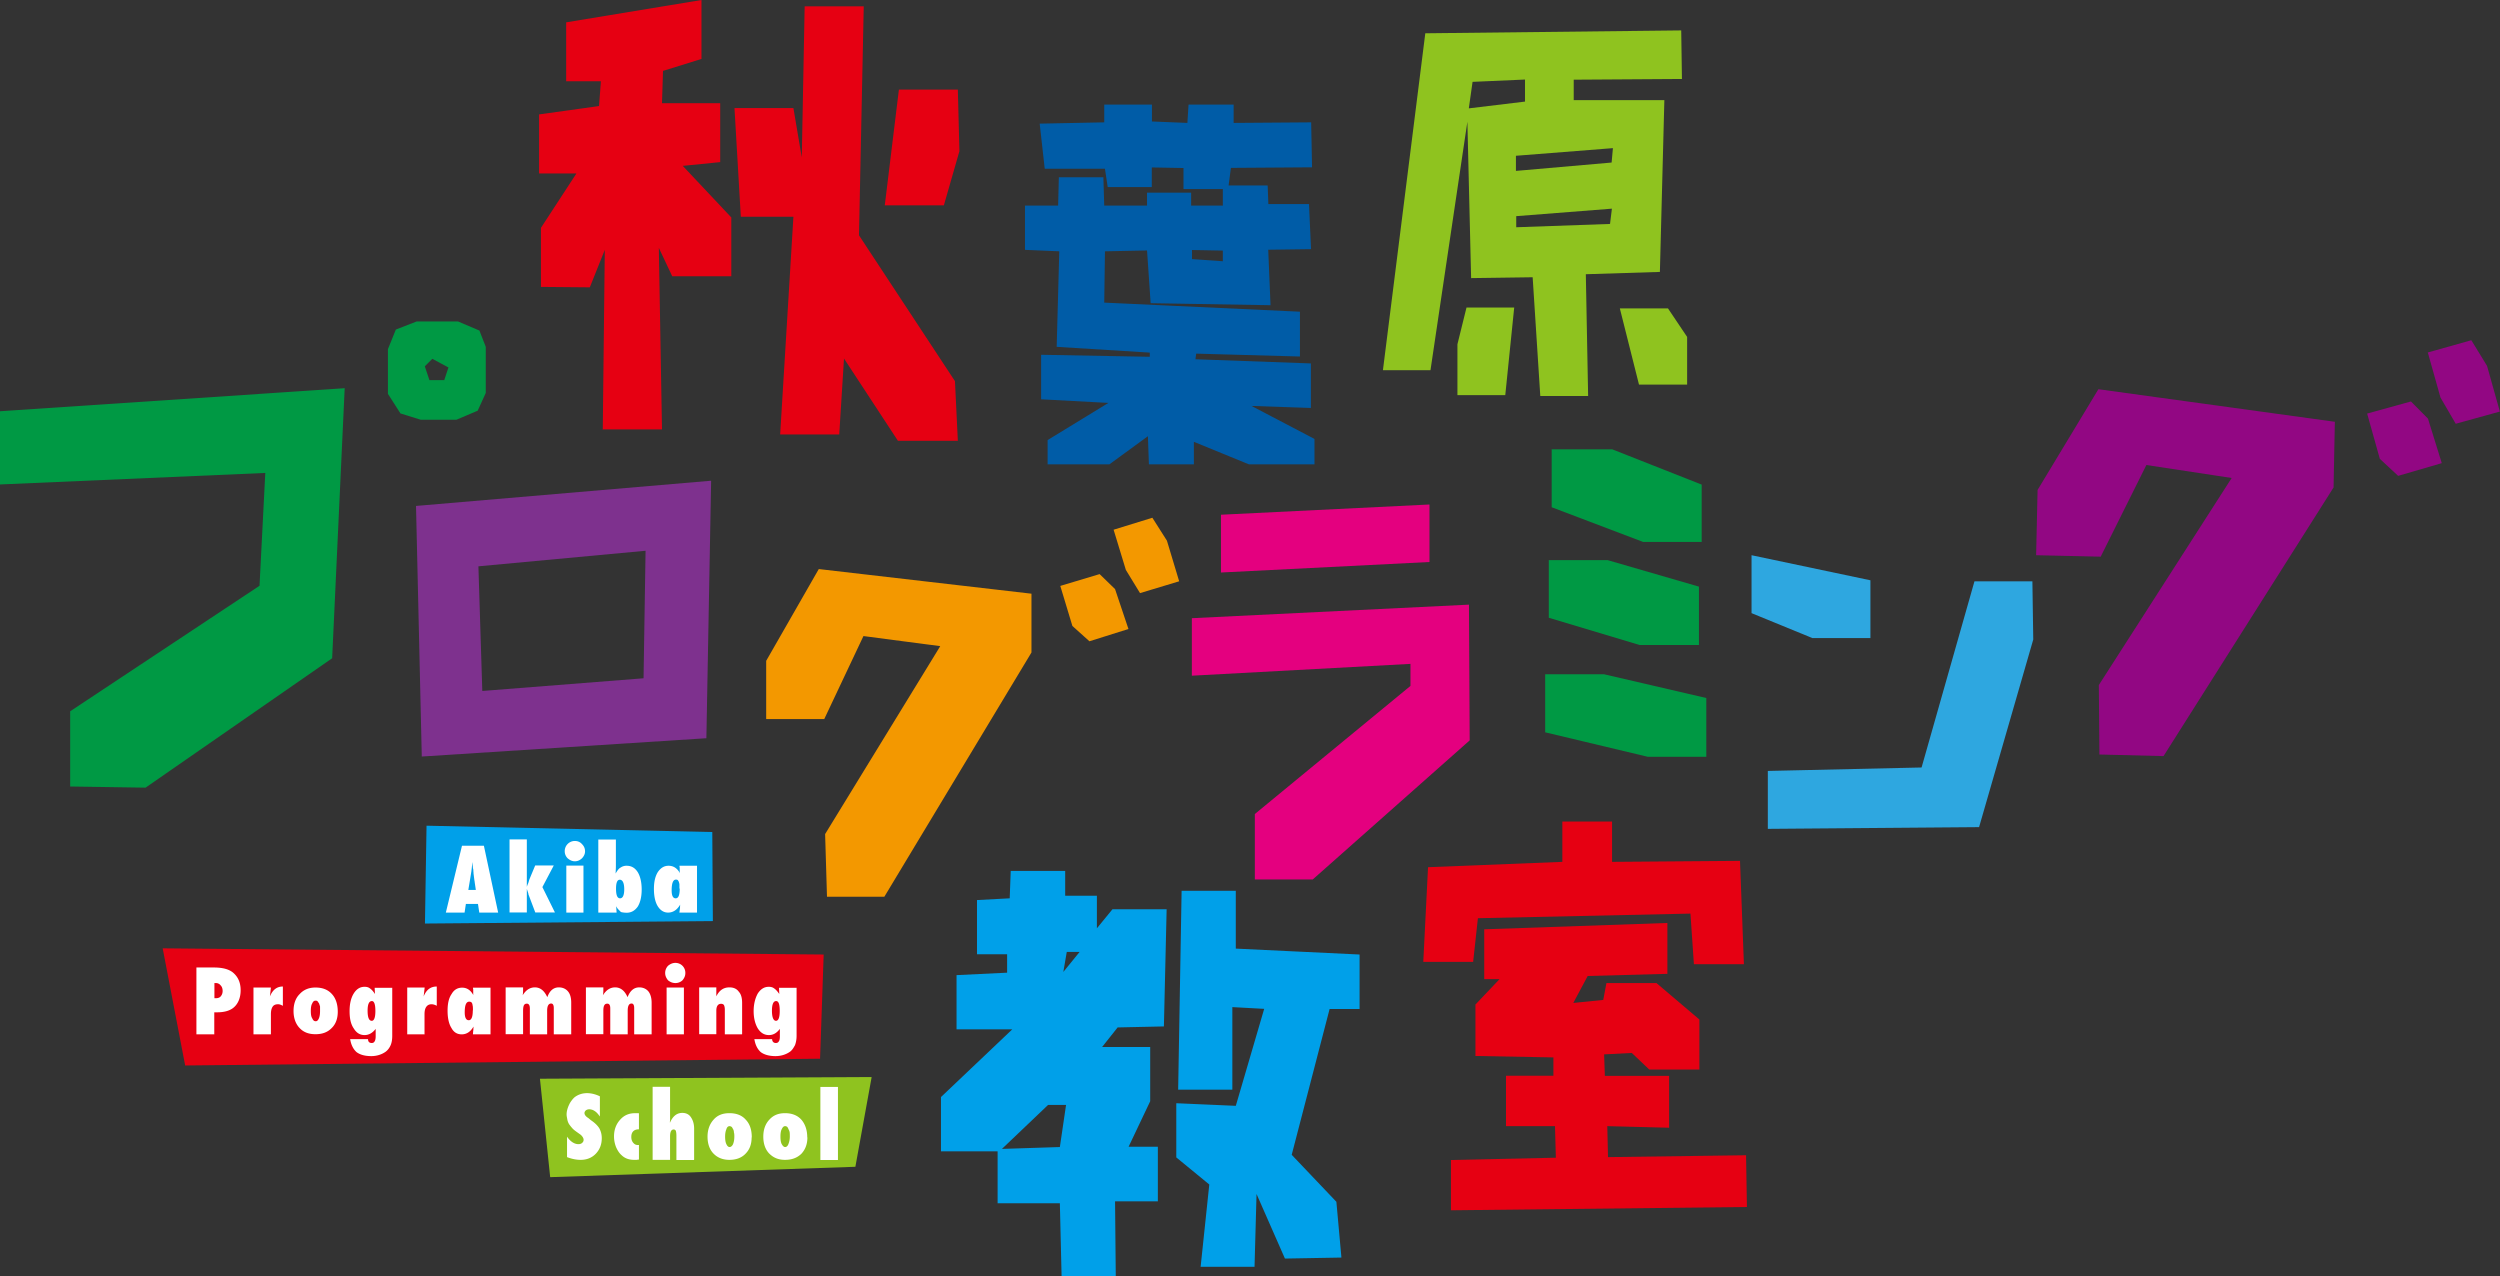 <svg id="_レイヤー_2" xmlns="http://www.w3.org/2000/svg" viewBox="0 0 173.49 88.57"><rect x="0" y="0" width="173.49" height="88.57" fill="#333333" stroke="none"/><defs><style>.cls-10,.cls-3,.cls-6,.cls-8,.cls-9{stroke-width:0}.cls-3{fill:#8fc31f}.cls-6{fill:#00a0e9}.cls-8{fill:#fff}.cls-9{fill:#e60012}.cls-10{fill:#094}</style></defs><g id="_レイヤー1"><path class="cls-6" d="m49.47 63.92-19.98.17.11-6.79 19.83.44.04 6.18z"/><path class="cls-3" d="m59.36 80.97-21.18.72-.71-6.83 23.02-.12-1.13 6.23z"/><path class="cls-9" d="m56.91 73.47-44.06.47-1.56-8.13 45.87.43-.25 7.23z"/><path class="cls-8" d="M14.88 71.78h-1.25v-4.64h1.21c.61 0 1.06.12 1.35.37.34.3.51.69.51 1.21s-.18.98-.55 1.25c-.25.18-.61.28-1.07.28h-.21v1.52Zm0-2.51h.06c.16.01.29-.03.37-.12.09-.1.14-.23.14-.38 0-.17-.05-.3-.14-.39a.412.412 0 0 0-.34-.16h-.09v1.05Zm3.92 2.51h-1.21v-3.25h1.21l-.07.62c.19-.46.48-.69.9-.69v1.34c-.13-.07-.23-.11-.33-.11-.17 0-.3.05-.38.17-.08.12-.12.29-.12.52v1.38Zm4.64-1.57c0 .47-.14.86-.42 1.13-.29.3-.66.43-1.13.43s-.83-.14-1.1-.43c-.27-.28-.42-.69-.42-1.18s.14-.89.42-1.17c.28-.31.65-.46 1.1-.46.48 0 .86.14 1.14.45.27.29.41.71.41 1.23m-1.23-.05v-.31c-.02-.08-.05-.16-.07-.22-.05-.06-.07-.11-.11-.15-.03-.03-.09-.04-.12-.04-.11 0-.18.05-.24.19-.07.11-.1.28-.1.52 0 .23.02.4.1.52.06.14.13.2.24.2.09 0 .16-.06.22-.2s.08-.32.08-.51m5.01-1.62v3.33c0 .26-.03.47-.11.66-.07.16-.18.33-.34.45-.26.19-.61.31-1 .31-.46 0-.79-.1-1.03-.28-.23-.21-.38-.51-.44-.9h1.24c0 .18.09.27.26.27.09 0 .16-.04.2-.12.04-.06.07-.18.07-.34v-.52c-.22.29-.48.43-.77.43-.32 0-.56-.15-.75-.46-.21-.3-.29-.71-.29-1.2s.09-.91.29-1.23c.19-.3.43-.46.75-.46.15 0 .27.03.37.11.11.07.23.2.35.39l-.02-.43h1.21Zm-1.17 1.62c0-.48-.09-.69-.24-.69-.2 0-.3.22-.3.67s.09.7.29.7c.16 0 .25-.23.25-.68m3.42 1.62h-1.21v-3.25h1.21l-.07.62c.18-.46.48-.69.91-.69v1.34a.78.78 0 0 0-.35-.11c-.16 0-.28.05-.37.17-.09.12-.13.29-.13.52v1.38Zm4.56 0h-1.21c.01-.11.01-.21.03-.31 0-.11.01-.19.01-.23-.2.35-.47.54-.82.54-.31 0-.55-.14-.71-.44-.18-.28-.27-.69-.27-1.2s.09-.89.28-1.16c.17-.3.42-.44.73-.44.33 0 .59.17.78.52-.01-.04-.01-.08-.01-.12v-.26l-.02-.14h1.22v3.25Zm-1.21-1.66c0-.11 0-.21-.01-.29-.02-.08-.02-.14-.04-.18a.197.197 0 0 0-.08-.11.301.301 0 0 0-.12-.03c-.22 0-.32.24-.32.75 0 .36.1.54.28.54s.28-.22.28-.68m6.83 1.66h-1.21v-1.83c0-.21-.07-.31-.18-.31-.18 0-.28.16-.28.5v1.64h-1.2v-1.8c0-.21-.07-.33-.21-.33-.1 0-.16.04-.2.11-.04.08-.06.2-.06.4v1.61h-1.21v-3.25h1.21v.17c0 .13 0 .24-.03.38.22-.36.5-.55.85-.55.38 0 .66.24.86.68.16-.44.42-.68.8-.68.28 0 .51.11.66.31.13.17.2.42.2.75v2.18Zm5.58 0h-1.21v-1.83c0-.21-.07-.31-.18-.31-.18 0-.27.16-.27.5v1.64h-1.21v-1.8c0-.21-.06-.33-.2-.33-.11 0-.17.04-.21.11-.05.08-.07.2-.07.4v1.61h-1.21v-3.25h1.21v.17c0 .13 0 .24-.03.38.22-.36.5-.55.85-.55.38 0 .67.24.86.68.17-.44.44-.68.81-.68.28 0 .51.11.66.31.12.17.2.42.2.75v2.18Zm2.34-4.25c0 .19-.07.34-.2.5-.14.13-.31.19-.49.19-.2 0-.36-.07-.51-.19-.13-.16-.2-.32-.2-.51s.07-.36.2-.5c.15-.12.31-.2.51-.2a.686.686 0 0 1 .69.71m-.1 4.25h-1.2v-3.25h1.2v3.25Zm4.03 0H50.3v-1.72c0-.15-.03-.25-.06-.31-.04-.06-.11-.09-.2-.09-.21 0-.33.16-.33.48v1.63h-1.19v-3.25h1.19v.62c.21-.42.5-.62.91-.62.28 0 .5.09.65.3.16.17.23.44.23.77v2.17Zm3.79-3.24v3.33c0 .26-.04.47-.11.66-.09.16-.18.33-.34.45-.27.19-.61.31-1.02.31-.43 0-.78-.1-1.02-.28-.23-.21-.38-.51-.44-.9h1.23c.01.18.11.27.26.27.1 0 .17-.04.21-.12.05-.06.07-.18.07-.34v-.52c-.22.29-.46.43-.76.43-.32 0-.57-.15-.77-.46-.18-.3-.29-.71-.29-1.2s.11-.91.29-1.23c.2-.3.44-.46.76-.46.14 0 .27.03.37.11.11.07.23.2.36.39l-.02-.43h1.21Zm-1.17 1.62c0-.48-.08-.69-.25-.69-.19 0-.29.22-.29.67s.1.7.28.7c.17 0 .26-.23.26-.68"/><path class="cls-9" d="m41.83 29.82.14-12.48-1.04 2.6-3.39-.03v-4.1L40 12.04h-2.59v-4.1l4.16-.58.13-1.72h-2.41V1.55L48.68 0v4.09l-2.67.83-.07 2.24h4.04v4.09l-2.6.26 3.37 3.58v4.08h-4.1l-.93-1.97.22 12.6h-4.13Zm20.49.78-3.75-5.72-.33 5.27h-4.1l.92-15.11h-3.65l-.44-7.54h4.09l.58 3.43.2-10.49h4.1l-.33 15.89 6.66 10.12.2 4.14h-4.16Zm-.92-16.35.98-8.03h4.09l.11 4.27-1.08 3.76h-4.1Z"/><path d="M72.7 32.25v-1.71l4.22-2.58-4.67-.25v-3.09l7.54.14v-.29l-6.46-.4.18-6.63-2.38-.1v-3.07h2.3l.05-1.97h3.09l.06 1.97h2.97v-.9h3.06v.9h2.2v-1.15h-2.73v-1.46l-2.2-.04v1.36h-3.06l-.19-1.27H72.5l-.35-3.13 4.48-.09V7.26h3.31v1.17l2.46.1.08-1.27h3.13v1.27l5.38-.04.06 3.12-5.63.04-.16 1.22h2.71l.05 1.29h2.82l.14 3.13-2.97.04.16 3.85-8.32-.14-.25-3.66-2.92.06-.05 3.56 13.58.63v3.11l-7.2-.2-.05.39 8.01.29v3.09l-4.12-.14 4.37 2.29v1.76h-4.56l-3.81-1.56v1.56h-3.12l-.07-1.95-2.67 1.95h-4.3Zm12.16-14.12v-.74l-2.14-.04v.63l2.14.15Z" style="fill:#005ca7;stroke-width:0"/><path class="cls-3" d="m106.89 27.48-.53-8.24-4.27.06-.26-10.85-2.56 17.24h-3.3l2.94-23.38 17.76-.2.05 3.37-7.51.05v1.42h6.29l-.31 11.92-5.14.16.16 8.45h-3.31Zm-5.75-.05v-3.54l.63-2.55h3.31l-.62 6.08h-3.32Zm4.69-20.38V5.52l-3.64.16-.26 1.84 3.9-.47Zm6.01 4.23.09-1-6.73.53v1.05l6.64-.58Zm-.11 4.26.13-1.06-6.64.52v.77l6.51-.23Zm2.01 11.15-1.33-5.29h3.34l1.33 1.98v3.31h-3.34Z"/><path class="cls-10" d="M4.87 54.59v-5.23l13.14-8.71.4-7.83-18.42.8v-5.08l23.93-1.6-.87 18.74-12.95 8.98-5.23-.08ZM29.2 29.13l-1.41-.44-.87-1.36v-3.1l.55-1.36 1.44-.56h2.88l1.48.63.44 1.13v3.2l-.56 1.23-1.48.63H29.2Zm1.63-2.75.29-.88-1.12-.6-.52.52.32.96h1.04Z"/><path d="m29.27 52.5-.4-17.39 20.48-1.75-.33 17.87-19.75 1.27Zm15.39-5.43.14-8.85-11.6 1.08.27 8.65 11.19-.88Z" style="fill:#7e318e;stroke-width:0"/><path d="m57.39 62.23-.13-4.35 7.99-13.04-5.33-.7-2.72 5.76h-4.03v-4.04l3.65-6.37 14.76 1.71v4.08L61.37 62.23h-3.99ZM75.6 44.5l-1.18-1.06-.84-2.78 2.73-.82 1.07 1.04.93 2.77-2.7.85Zm3.52-3.33-.99-1.62-.85-2.79 2.69-.83 1.01 1.59.85 2.82-2.72.82Z" style="fill:#f39800;stroke-width:0"/><path d="M87.08 61.04v-4.55l10.8-8.89v-1.53l-15.17.82V42.9l19.23-.94.05 9.42-10.89 9.65h-4.02Zm-2.35-21.31v-4.01l14.47-.71V39l-14.47.73Z" style="fill:#e4007f;stroke-width:0"/><path class="cls-10" d="m114.36 52.52-7.13-1.7v-4.03h4.08l7.1 1.65v4.08h-4.05Zm-.58-7.76-6.3-1.89v-4h4.08l6.34 1.84v4.05h-4.12Zm.25-7.15-6.35-2.41v-4.02h4.2l6.21 2.45v3.98h-4.06Z"/><path d="m125.75 44.27-4.2-1.72v-4.02l8.25 1.74v4.01h-4.05Zm-3.07 13.25V53.5l10.67-.24 3.67-12.92h4.02l.06 4.04-3.76 13.02-14.67.12Z" style="stroke-width:0;fill:#2ea7e0"/><path d="m145.69 52.36-.04-4.82 9.22-14.37-5.92-.9-3.17 6.36-4.48-.1.1-4.53 4.22-6.99 16.41 2.26-.09 4.56-11.8 18.64-4.43-.11Zm20.74-19.33-1.28-1.19-.88-3.14 3.04-.84 1.18 1.19.96 3.09-3.02.88Zm3.99-3.62-1.06-1.82-.88-3.13 3.02-.85 1.09 1.78.89 3.17-3.07.85Z" style="fill:#920783;stroke-width:0"/><path class="cls-6" d="m73.67 88.57-.12-5.07h-4.32v-3.6H65.3v-3.77l4.95-4.7h-3.87v-3.76l3.51-.17v-1.28H67.8v-3.76l2.27-.12.07-1.9h3.78v1.72h2.2v2.26l1.08-1.32h3.76l-.19 8.13-3.21.07-1.08 1.36h3.34v3.76l-1.5 3.16h2.03v3.79h-2.97l.05 5.19h-3.76Zm-.12-8.97.43-2.92h-1.25l-3.2 3.05 4.02-.13Zm1.37-13.54h-.89l-.24 1.39 1.13-1.39Zm8.4 21.84.6-5.7-2.29-1.88v-3.76l4.13.18 1.97-6.73-2.21-.12v5.73h-3.76l.24-13.8h3.76v4.01l8.59.41v3.78h-2.08l-2.63 10.12 3.1 3.26.35 3.87-3.92.07-1.97-4.48-.14 5.05H83.3Z"/><path class="cls-9" d="m117.55 66.91-.24-3.51-14.75.32-.33 3.03h-3.46l.33-6.57 9.32-.37v-2.8h3.45v2.8l8.88-.07.27 7.17h-3.46Zm-16.86 17.07V80.5l7.28-.16-.06-2.19h-3.4v-3.5h3.29v-1.27l-5.41-.1v-3.57l1.67-1.76H103v-3.46l12.71-.44v3.53l-5.53.15-1 1.87 2.08-.21.22-1.17h3.47l2.98 2.53v3.47h-3.48l-1.21-1.15-1.92.1.05 1.49h4.46v3.6l-4.29-.11.05 2.15 9.58-.13.06 3.59-20.55.23Z"/><path class="cls-8" d="M34.56 63.33h-1.3l-.09-.6h-.84l-.09.6h-1.3l1.12-4.64h1.52l.99 4.64Zm-1.54-1.58-.08-.54s0-.03-.01-.08c-.01-.04-.03-.21-.07-.52 0-.03 0-.09-.01-.14 0-.05 0-.14-.03-.22l-.03-.43s-.01.09-.02.14c0 .05-.01.11-.02.17-.01.12-.02.2-.03.26 0 .05-.01.08-.01.09l-.09.56-.12.72h.52Zm4.13 1.58-.48-1.27c0-.07-.05-.18-.11-.38v1.64h-1.2v-5.07h1.2v3.29c.03-.09.06-.17.1-.26.03-.08.05-.17.08-.26l.4-.96h1.29l-.79 1.5.87 1.76h-1.37Zm3.45-4.25c0 .18-.08.34-.21.48-.14.13-.3.21-.5.21s-.36-.09-.5-.21a.688.688 0 0 1-.2-.49.703.703 0 0 1 .7-.71c.2 0 .37.07.5.22.13.13.21.29.21.5m-.11 4.25H39.3v-3.26h1.19v3.26Zm2.29 0h-1.26v-5.07h1.22v1.84c0 .14-.01.32-.02.52.11-.19.22-.35.34-.41a.71.71 0 0 1 .43-.13c.33 0 .58.15.77.45.17.28.27.69.27 1.2s-.1.9-.27 1.18c-.19.27-.44.43-.77.43-.14 0-.3-.02-.4-.05l-.16-.16a.923.923 0 0 1-.17-.24c0 .04 0 .09.01.11v.05l.02.29Zm.54-1.61c0-.44-.11-.67-.31-.67-.18 0-.26.22-.26.63 0 .44.09.66.28.66s.29-.22.29-.63m5.05 1.62h-1.22c.01-.12.03-.23.04-.33 0-.1.01-.16.01-.22-.21.36-.49.55-.84.55-.3 0-.54-.16-.72-.45-.17-.28-.26-.69-.26-1.19s.09-.88.27-1.17c.2-.29.43-.44.75-.44s.59.16.79.52c-.01-.02-.01-.08-.02-.1v-.27l-.02-.15h1.22v3.26Zm-1.22-1.67v-.29a.74.74 0 0 0-.05-.19c-.02-.05-.05-.08-.07-.11a.213.213 0 0 0-.12-.03c-.2 0-.3.25-.3.75 0 .36.09.55.28.55s.28-.22.28-.68m-7.82 18.65v-1.43c.24.35.52.52.79.52.11 0 .2-.03.26-.09.07-.06.1-.13.1-.21 0-.11-.07-.23-.2-.35l-.21-.15c-.14-.1-.27-.19-.36-.29-.09-.1-.17-.2-.24-.3-.06-.1-.1-.21-.12-.32-.02-.13-.05-.23-.05-.35 0-.21.06-.43.16-.65.05-.11.1-.2.17-.29.06-.09.14-.18.23-.26.24-.18.53-.28.86-.28.29 0 .6.08.89.22v1.4c-.11-.15-.22-.29-.35-.37a.693.693 0 0 0-.38-.13c-.11 0-.17.03-.24.07-.06.06-.1.12-.1.19 0 .12.09.24.27.35l.18.15c.27.18.46.37.58.56.11.21.17.42.17.69 0 .43-.14.79-.42 1.08-.27.28-.63.42-1.04.42-.3 0-.61-.06-.95-.19m4.99-.85v1.02c-.07 0-.13.02-.18.02h-.14c-.37 0-.65-.1-.88-.32-.16-.14-.28-.32-.39-.57-.09-.23-.14-.48-.14-.74 0-.45.14-.84.42-1.15.28-.32.62-.46 1.06-.46h.11c.06 0 .09 0 .14.01v1.11c-.34 0-.53.18-.53.53 0 .14.03.28.13.4.09.11.19.16.32.16h.08m3.81 1.04h-1.21v-1.71c0-.14-.02-.24-.04-.32-.03-.05-.09-.09-.14-.09-.18 0-.26.16-.26.49v1.62h-1.21v-5.07h1.21v2.27c0 .04 0 .08-.01.11v.12c.19-.45.47-.69.86-.69.26 0 .46.1.59.29.14.2.23.46.23.8v2.16Zm4.01-1.57c0 .48-.14.85-.43 1.14-.27.28-.65.42-1.11.42s-.83-.15-1.11-.44c-.27-.28-.41-.68-.41-1.17s.15-.88.42-1.18c.27-.31.63-.45 1.1-.45s.86.14 1.13.45c.29.3.42.71.42 1.23m-1.21-.06c0-.09 0-.2-.03-.29 0-.09-.02-.15-.05-.21-.05-.08-.07-.14-.11-.17a.265.265 0 0 0-.14-.05c-.09 0-.18.06-.22.21-.05.11-.09.28-.09.51 0 .24.03.42.09.53.05.12.13.2.22.2s.18-.07.24-.2c.06-.15.09-.32.09-.53m5.07.06c0 .48-.15.85-.42 1.14-.29.28-.66.42-1.13.42s-.81-.15-1.1-.44c-.27-.28-.41-.68-.41-1.17s.14-.88.42-1.18c.28-.31.63-.45 1.09-.45s.85.14 1.13.45c.26.3.41.71.41 1.23m-1.21-.06c0-.09 0-.2-.01-.29a.576.576 0 0 0-.08-.21.516.516 0 0 0-.09-.17.265.265 0 0 0-.14-.05c-.1 0-.17.06-.24.21-.06.11-.09.28-.09.51 0 .24.03.42.09.53.07.12.14.2.24.2.09 0 .17-.07.22-.2.06-.15.1-.32.1-.53m2.12-3.44h1.22v5.07h-1.22z"/></g></svg>